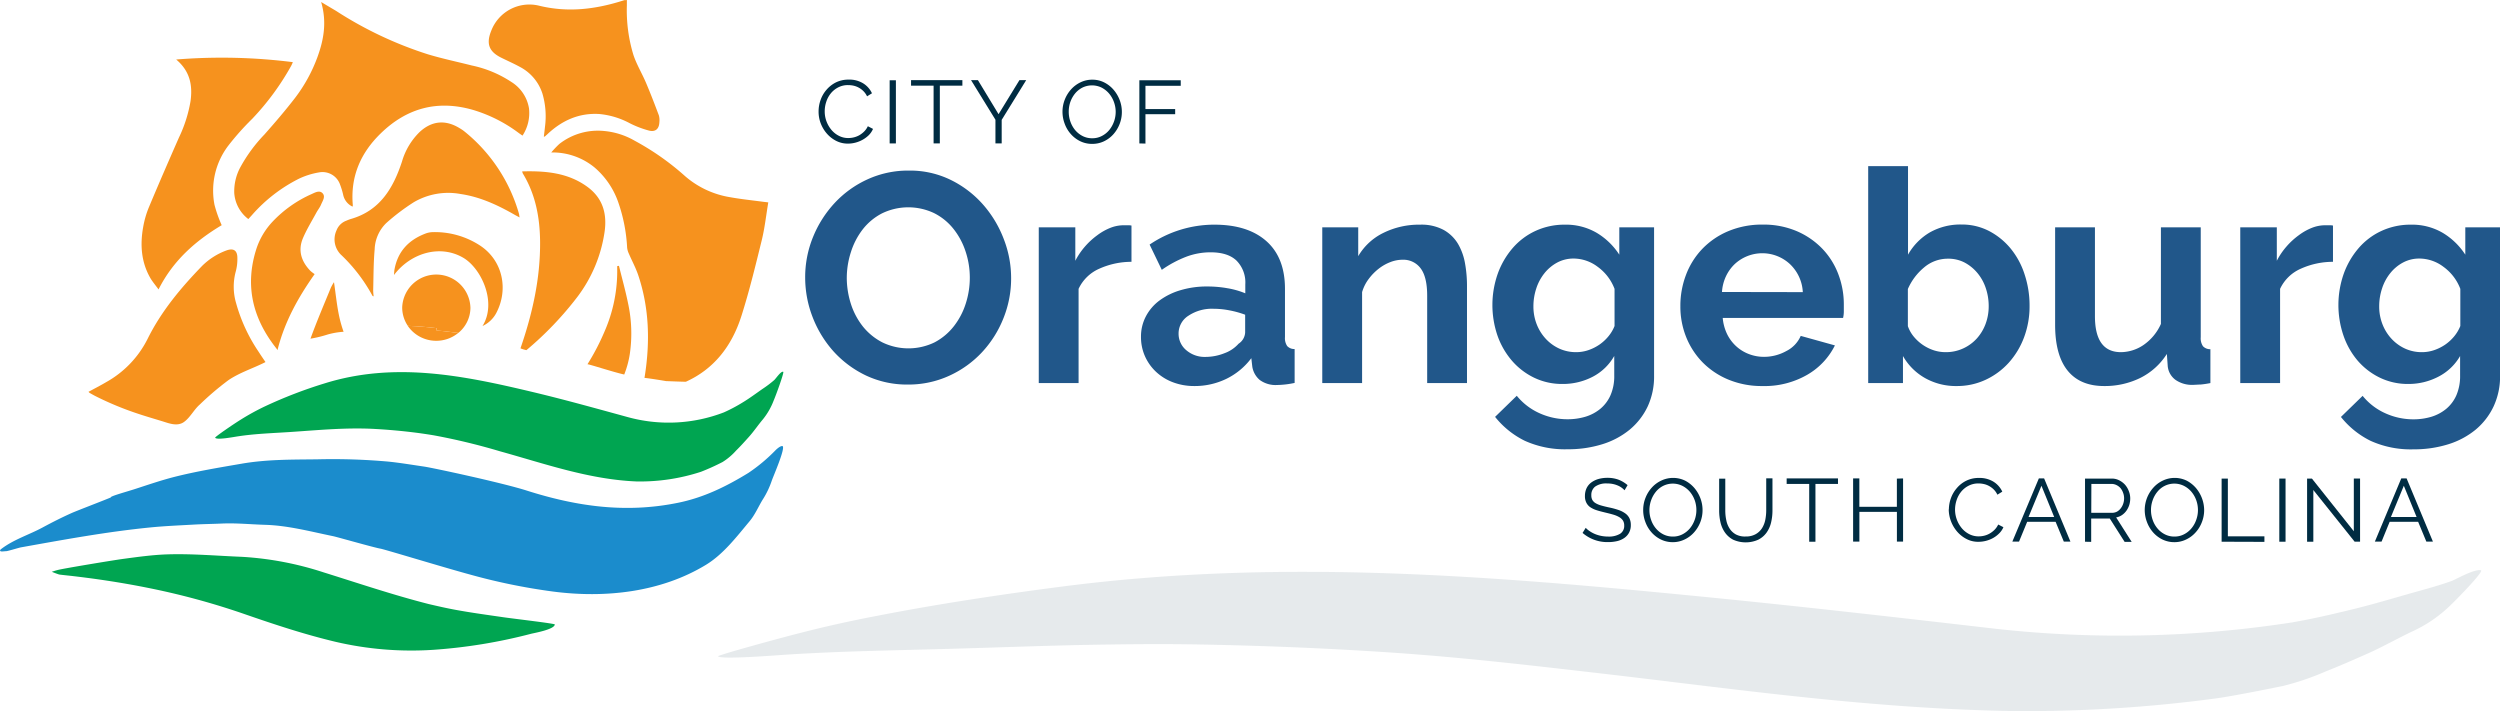 <svg id="Layer_1" data-name="Layer 1" xmlns="http://www.w3.org/2000/svg" viewBox="0 0 672.99 191.45"><defs><style>.cls-1{fill:#21578a;}.cls-2,.cls-3{fill:#002c42;}.cls-2,.cls-4,.cls-5,.cls-6{fill-rule:evenodd;}.cls-2{opacity:0.1;}.cls-4{fill:#f6921e;}.cls-5{fill:#00a551;}.cls-6{fill:#1b8ccc;}</style></defs><title>city_logo2</title><path class="cls-1" d="M244.58,521.1a25.91,25.91,0,0,1-11.32-2.44,28,28,0,0,1-8.72-6.48,29.89,29.89,0,0,1-5.64-9.24,29.48,29.48,0,0,1-2-10.64A28.61,28.61,0,0,1,219,481.42a30.15,30.15,0,0,1,5.84-9.2,27.8,27.8,0,0,1,8.84-6.36,26.16,26.16,0,0,1,11.12-2.36A24.91,24.91,0,0,1,256.06,466a28,28,0,0,1,8.68,6.6,30.28,30.28,0,0,1,5.6,9.28,29,29,0,0,1,2,10.56,28.68,28.68,0,0,1-2.08,10.84,29.19,29.19,0,0,1-5.76,9.12,27.69,27.69,0,0,1-8.8,6.32A26.28,26.28,0,0,1,244.58,521.1ZM228.1,492.3a23.05,23.05,0,0,0,1.12,7.12,19.17,19.17,0,0,0,3.24,6.08,16.26,16.26,0,0,0,5.2,4.24,16.11,16.11,0,0,0,14.08,0,16.12,16.12,0,0,0,5.2-4.36,19.34,19.34,0,0,0,3.2-6.12,22.73,22.73,0,0,0,1.08-6.92,22.22,22.22,0,0,0-1.16-7.12,19.46,19.46,0,0,0-3.28-6.08,15.56,15.56,0,0,0-5.2-4.2,16.2,16.2,0,0,0-14,.08,15.74,15.74,0,0,0-5.2,4.32,19.54,19.54,0,0,0-3.16,6.08A22.73,22.73,0,0,0,228.1,492.3Z" transform="translate(-0.15 -417.58)"/><path class="cls-1" d="M304.74,488.06a21.1,21.1,0,0,0-8.72,1.88,11,11,0,0,0-5.52,5.4V520.7H279.78V478.78h9.84v9a19.48,19.48,0,0,1,2.64-3.88,20.05,20.05,0,0,1,3.28-3,15.14,15.14,0,0,1,3.56-2,9.68,9.68,0,0,1,3.48-.68h1.32a3.8,3.8,0,0,1,.84.08Z" transform="translate(-0.15 -417.58)"/><path class="cls-1" d="M321.62,521.5a16.08,16.08,0,0,1-5.68-1,13.71,13.71,0,0,1-4.56-2.8,13,13,0,0,1-3-4.2,12.72,12.72,0,0,1-1.08-5.28,11.61,11.61,0,0,1,1.32-5.48,12.57,12.57,0,0,1,3.68-4.28,18.1,18.1,0,0,1,5.64-2.76,24.52,24.52,0,0,1,7.2-1,30.94,30.94,0,0,1,5.48.48,22,22,0,0,1,4.76,1.36v-2.4a8.36,8.36,0,0,0-2.36-6.4c-1.57-1.5-3.9-2.24-7-2.24a18.57,18.57,0,0,0-6.56,1.2,30.39,30.39,0,0,0-6.56,3.52l-3.28-6.8a31,31,0,0,1,17.44-5.36q9,0,14,4.44t5,12.84v13a3.77,3.77,0,0,0,.6,2.4,2.63,2.63,0,0,0,2,.8v9.12a24,24,0,0,1-4.72.56,7.21,7.21,0,0,1-4.68-1.36,5.9,5.9,0,0,1-2-3.6L337,514a18.5,18.5,0,0,1-6.8,5.6A19.51,19.51,0,0,1,321.62,521.5Zm3-7.84a13.91,13.91,0,0,0,5.16-1,9.36,9.36,0,0,0,3.8-2.56,3.84,3.84,0,0,0,1.76-3v-4.8a25.7,25.7,0,0,0-4.16-1.16,22.62,22.62,0,0,0-4.32-.44,11.41,11.41,0,0,0-6.8,1.88,5.64,5.64,0,0,0-2.64,4.76,5.75,5.75,0,0,0,2.08,4.52A7.57,7.57,0,0,0,324.66,513.66Z" transform="translate(-0.15 -417.58)"/><path class="cls-1" d="M395.06,520.7H384.34V497.18c0-3.36-.59-5.82-1.76-7.36a5.77,5.77,0,0,0-4.88-2.32,9.1,9.1,0,0,0-3.28.64,12,12,0,0,0-3.16,1.8,14.35,14.35,0,0,0-2.68,2.76,10.88,10.88,0,0,0-1.76,3.52V520.7H356.1V478.78h9.68v7.76a15.88,15.88,0,0,1,6.72-6.24,21.58,21.58,0,0,1,9.92-2.24,12.63,12.63,0,0,1,6.4,1.44,10.42,10.42,0,0,1,3.84,3.76,15.78,15.78,0,0,1,1.88,5.28,34.23,34.23,0,0,1,.52,6Z" transform="translate(-0.15 -417.58)"/><path class="cls-1" d="M420.82,520.94a17.25,17.25,0,0,1-7.68-1.68,18.54,18.54,0,0,1-6-4.6,21,21,0,0,1-3.88-6.76,25.43,25.43,0,0,1,.08-16.64,21.94,21.94,0,0,1,4-6.88,18.2,18.2,0,0,1,6.16-4.64,18.5,18.5,0,0,1,7.92-1.68,16.33,16.33,0,0,1,8.56,2.2,18.65,18.65,0,0,1,6.08,5.88v-7.36h9.36V518.7A19.13,19.13,0,0,1,443.7,527a18.31,18.31,0,0,1-4.84,6.24,21.78,21.78,0,0,1-7.36,3.92,30.82,30.82,0,0,1-9.32,1.36,26.26,26.26,0,0,1-11.56-2.28,23.47,23.47,0,0,1-8-6.44l5.84-5.68a16.61,16.61,0,0,0,6,4.64,18.21,18.21,0,0,0,7.72,1.68,16.7,16.7,0,0,0,4.76-.68,11.57,11.57,0,0,0,4-2.12,10,10,0,0,0,2.76-3.68,12.85,12.85,0,0,0,1-5.28v-5.28A14.17,14.17,0,0,1,428.9,519,17.31,17.31,0,0,1,420.82,520.94Zm3.6-8.56a10.21,10.21,0,0,0,3.36-.56,12.18,12.18,0,0,0,3-1.52,11.89,11.89,0,0,0,2.4-2.24,10.22,10.22,0,0,0,1.6-2.72v-10a13,13,0,0,0-4.52-5.92,10.81,10.81,0,0,0-6.44-2.24,9.28,9.28,0,0,0-4.48,1.08,11.19,11.19,0,0,0-3.44,2.88,13,13,0,0,0-2.2,4.12,15.21,15.21,0,0,0-.76,4.8,13,13,0,0,0,.88,4.8,12.41,12.41,0,0,0,2.44,3.92,11.46,11.46,0,0,0,3.64,2.64A10.77,10.77,0,0,0,424.42,512.38Z" transform="translate(-0.15 -417.58)"/><path class="cls-1" d="M474.58,521.5a23.38,23.38,0,0,1-9.12-1.72,21,21,0,0,1-7-4.68,20.77,20.77,0,0,1-4.44-6.88A22.07,22.07,0,0,1,452.5,500a23.41,23.41,0,0,1,1.52-8.44,20.55,20.55,0,0,1,4.4-7,20.92,20.92,0,0,1,7-4.76,23.38,23.38,0,0,1,9.24-1.76,22.78,22.78,0,0,1,9.16,1.76,21.06,21.06,0,0,1,6.88,4.72,20.16,20.16,0,0,1,4.32,6.88,22.81,22.81,0,0,1,1.48,8.16c0,.69,0,1.36,0,2a8.17,8.17,0,0,1-.2,1.6h-32.4a12.46,12.46,0,0,0,1.2,4.4,11,11,0,0,0,2.48,3.28,10.71,10.71,0,0,0,3.44,2.08,11.29,11.29,0,0,0,4,.72,12.36,12.36,0,0,0,6-1.56A8.24,8.24,0,0,0,484.9,508l9.2,2.56a18.74,18.74,0,0,1-7.4,7.88A23,23,0,0,1,474.58,521.5Zm10.88-25.28a11.16,11.16,0,0,0-3.48-7.56,10.92,10.92,0,0,0-14.84,0,11,11,0,0,0-2.36,3.28,11.67,11.67,0,0,0-1.08,4.24Z" transform="translate(-0.15 -417.58)"/><path class="cls-1" d="M526.9,521.5a16.88,16.88,0,0,1-8.56-2.16,15.72,15.72,0,0,1-5.92-5.92v7.28h-9.36V462.3h10.72v23.84a16.1,16.1,0,0,1,5.88-6,16.67,16.67,0,0,1,8.52-2.12,15.83,15.83,0,0,1,7.44,1.76,18.73,18.73,0,0,1,5.8,4.72,21.19,21.19,0,0,1,3.76,7,26.62,26.62,0,0,1,1.32,8.4,23.73,23.73,0,0,1-1.48,8.48,21.43,21.43,0,0,1-4.12,6.84,19.46,19.46,0,0,1-6.24,4.6A18.13,18.13,0,0,1,526.9,521.5Zm-3-9.12a11,11,0,0,0,4.72-1,11.31,11.31,0,0,0,3.68-2.68,12.21,12.21,0,0,0,2.36-3.92,13.57,13.57,0,0,0,.84-4.8,15,15,0,0,0-.8-4.88,12.51,12.51,0,0,0-2.28-4.08,11.44,11.44,0,0,0-3.48-2.8,9.42,9.42,0,0,0-4.4-1,9.81,9.81,0,0,0-6.44,2.36,15.66,15.66,0,0,0-4.36,5.8v10a9.16,9.16,0,0,0,1.64,2.88,11.74,11.74,0,0,0,5.4,3.64A10.3,10.3,0,0,0,523.94,512.38Z" transform="translate(-0.15 -417.58)"/><path class="cls-1" d="M566.58,521.5q-6.48,0-9.84-4.16T553.38,505V478.78H564.1V502.7q0,9.68,7,9.68a11,11,0,0,0,6-1.88,13.55,13.55,0,0,0,4.76-5.72v-26h10.72v29.6a3.77,3.77,0,0,0,.6,2.4,2.61,2.61,0,0,0,2,.8v9.12a25.07,25.07,0,0,1-2.68.4c-.72,0-1.37.08-2,.08a7.72,7.72,0,0,1-4.68-1.32,5.18,5.18,0,0,1-2.12-3.64l-.24-3.36a17.91,17.91,0,0,1-7.2,6.48A21.66,21.66,0,0,1,566.58,521.5Z" transform="translate(-0.15 -417.58)"/><path class="cls-1" d="M628.18,488.06a21.07,21.07,0,0,0-8.72,1.88,11,11,0,0,0-5.52,5.4V520.7H603.22V478.78h9.84v9a19.07,19.07,0,0,1,2.64-3.88,19.66,19.66,0,0,1,3.28-3,15.14,15.14,0,0,1,3.56-2,9.68,9.68,0,0,1,3.48-.68h1.32a3.86,3.86,0,0,1,.84.08Z" transform="translate(-0.15 -417.58)"/><path class="cls-1" d="M648.5,520.94a17.25,17.25,0,0,1-7.68-1.68,18.54,18.54,0,0,1-6-4.6A20.84,20.84,0,0,1,631,507.9a25.43,25.43,0,0,1,.08-16.64,21.94,21.94,0,0,1,4-6.88,18.1,18.1,0,0,1,6.16-4.64,18.5,18.5,0,0,1,7.92-1.68,16.33,16.33,0,0,1,8.56,2.2,18.65,18.65,0,0,1,6.08,5.88v-7.36h9.36V518.7a19.13,19.13,0,0,1-1.76,8.32,18.31,18.31,0,0,1-4.84,6.24,21.78,21.78,0,0,1-7.36,3.92,30.82,30.82,0,0,1-9.32,1.36,26.26,26.26,0,0,1-11.56-2.28,23.47,23.47,0,0,1-8-6.44l5.84-5.68a16.61,16.61,0,0,0,6,4.64,18.21,18.21,0,0,0,7.72,1.68,16.7,16.7,0,0,0,4.76-.68,11.57,11.57,0,0,0,4-2.12,10,10,0,0,0,2.76-3.68,13,13,0,0,0,1-5.28v-5.28a14.23,14.23,0,0,1-5.84,5.56A17.31,17.31,0,0,1,648.5,520.94Zm3.6-8.56a10.21,10.21,0,0,0,3.36-.56,12.18,12.18,0,0,0,3-1.52,11.89,11.89,0,0,0,2.4-2.24,10.5,10.5,0,0,0,1.6-2.72v-10a13,13,0,0,0-4.52-5.92,10.83,10.83,0,0,0-6.44-2.24,9.25,9.25,0,0,0-4.48,1.08,11.08,11.08,0,0,0-3.44,2.88,12.85,12.85,0,0,0-2.2,4.12,15.21,15.21,0,0,0-.76,4.8,13,13,0,0,0,.88,4.8,12.23,12.23,0,0,0,2.44,3.92,11.46,11.46,0,0,0,3.64,2.64A10.74,10.74,0,0,0,652.1,512.38Z" transform="translate(-0.15 -417.58)"/><path class="cls-2" d="M668,571.09c-1.9-.35-6.55,2.38-7.86,2.87-3.12,1.16-6.64,2.1-10.09,3.07-5.54,1.56-10.88,3.19-16.66,4.59-5.24,1.28-10.54,2.52-16.14,3.5a303.43,303.43,0,0,1-80,1.71c-26-3-52.12-6-78.34-8.58-57-5.61-113.66-10.4-172.63-2.8-17.11,2.21-34.2,4.81-50.49,8q-10.45,2-20.34,4.55c-6.19,1.57-22.29,6-22,6.26.93.91,15.41-.26,19-.49,14.23-.9,28.54-1.11,42.83-1.51,14.55-.4,29.1-1,43.66-1.18,8.19-.12,16.38-.15,24.55,0,13.48.25,26.92.74,40.24,1.49q5.75.32,11.47.71c18.89,1.3,36.32,3.33,54.63,5.44,37,4.26,73.21,9.63,112.3,10.28a385.19,385.19,0,0,0,54.31-3.38c4.12-.51,16.11-2.92,18.23-3.37a71.83,71.83,0,0,0,11.54-3.92c3.87-1.52,7.52-3.14,11.16-4.75,4.39-1.94,8.1-4.12,12.36-6.11A36.44,36.44,0,0,0,659.3,581C661.16,579.29,669,571.26,668,571.09Z" transform="translate(-0.15 -417.58)"/><path class="cls-3" d="M437.47,549.56a5.16,5.16,0,0,0-1.92-1.32,6.92,6.92,0,0,0-2.73-.51,5.12,5.12,0,0,0-3.29.86,2.82,2.82,0,0,0-1,2.31,2.56,2.56,0,0,0,.27,1.26,2.44,2.44,0,0,0,.86.86,6,6,0,0,0,1.47.62c.6.18,1.31.35,2.12.53a19.75,19.75,0,0,1,2.46.65,7,7,0,0,1,1.86.9,3.56,3.56,0,0,1,1.18,1.3,4.13,4.13,0,0,1,.41,1.92,4.21,4.21,0,0,1-.46,2,4,4,0,0,1-1.27,1.44,5.64,5.64,0,0,1-1.94.86,10.62,10.62,0,0,1-2.47.27,10.17,10.17,0,0,1-6.85-2.47l.85-1.37a5.91,5.91,0,0,0,1.09.91,7.86,7.86,0,0,0,1.41.76,8.76,8.76,0,0,0,1.67.5,9.42,9.42,0,0,0,1.87.18,5.85,5.85,0,0,0,3.18-.73,2.46,2.46,0,0,0,1.14-2.22,2.5,2.5,0,0,0-.32-1.33,2.92,2.92,0,0,0-1-.94,7,7,0,0,0-1.61-.68c-.64-.19-1.39-.38-2.23-.58s-1.68-.42-2.35-.64a6.65,6.65,0,0,1-1.71-.84,3.27,3.27,0,0,1-1-1.22,3.8,3.8,0,0,1-.35-1.74,4.9,4.9,0,0,1,.44-2.1,4.17,4.17,0,0,1,1.26-1.53,6.14,6.14,0,0,1,1.92-.94,8.92,8.92,0,0,1,2.45-.32,8.46,8.46,0,0,1,3,.51,8.27,8.27,0,0,1,2.41,1.46Z" transform="translate(-0.15 -417.58)"/><path class="cls-3" d="M450.48,563.53a7.31,7.31,0,0,1-3.25-.73,8.09,8.09,0,0,1-2.53-1.95,8.66,8.66,0,0,1-1.63-2.77,9,9,0,0,1-.58-3.19,8.83,8.83,0,0,1,.61-3.27,9,9,0,0,1,1.69-2.76,8.11,8.11,0,0,1,2.55-1.9,7.42,7.42,0,0,1,6.42,0,8.45,8.45,0,0,1,2.52,2,9.4,9.4,0,0,1,1.62,2.78,9,9,0,0,1,.57,3.15,8.83,8.83,0,0,1-.61,3.27,9,9,0,0,1-1.68,2.74,7.91,7.91,0,0,1-2.53,1.9A7.22,7.22,0,0,1,450.48,563.53Zm-6.31-8.64a7.73,7.73,0,0,0,.46,2.67,7.1,7.1,0,0,0,1.29,2.28,6.36,6.36,0,0,0,2,1.59,5.62,5.62,0,0,0,2.57.59,5.48,5.48,0,0,0,2.62-.63,6.42,6.42,0,0,0,2-1.63,7.81,7.81,0,0,0,1.7-4.87,7.83,7.83,0,0,0-.46-2.68,7.62,7.62,0,0,0-1.31-2.27,6.59,6.59,0,0,0-2-1.57,5.8,5.8,0,0,0-5.16,0,6.06,6.06,0,0,0-2,1.62,7.67,7.67,0,0,0-1.26,2.28A7.92,7.92,0,0,0,444.17,554.89Z" transform="translate(-0.15 -417.58)"/><path class="cls-3" d="M470.09,562a5.27,5.27,0,0,0,2.67-.62,4.87,4.87,0,0,0,1.71-1.6,6.69,6.69,0,0,0,.89-2.27,13.09,13.09,0,0,0,.25-2.57v-8.59h1.68V555a13.82,13.82,0,0,1-.38,3.27,7.76,7.76,0,0,1-1.24,2.73,6.14,6.14,0,0,1-2.22,1.87,8.28,8.28,0,0,1-6.73,0,6.25,6.25,0,0,1-2.22-1.94,7.84,7.84,0,0,1-1.2-2.73,13.88,13.88,0,0,1-.36-3.17v-8.59h1.65V555a12.42,12.42,0,0,0,.27,2.61,6.31,6.31,0,0,0,.9,2.26,4.67,4.67,0,0,0,1.69,1.58A5.16,5.16,0,0,0,470.09,562Z" transform="translate(-0.15 -417.58)"/><path class="cls-3" d="M494.93,547.86h-6.07v15.55h-1.68V547.86h-6.07v-1.49h13.82Z" transform="translate(-0.15 -417.58)"/><path class="cls-3" d="M512.45,546.37v17h-1.66v-8h-10.1v8H499v-17h1.68V554h10.1v-7.58Z" transform="translate(-0.15 -417.58)"/><path class="cls-3" d="M524.78,554.77a9.06,9.06,0,0,1,.54-3.06A8.45,8.45,0,0,1,526.9,549a7.87,7.87,0,0,1,2.54-2,7.49,7.49,0,0,1,3.43-.76,7.17,7.17,0,0,1,3.9,1,6.31,6.31,0,0,1,2.39,2.69l-1.32.82a5,5,0,0,0-1-1.42,5.54,5.54,0,0,0-1.26-.93,5.09,5.09,0,0,0-1.39-.52,6.93,6.93,0,0,0-1.41-.16,5.69,5.69,0,0,0-2.72.63,6.27,6.27,0,0,0-2,1.63,7.19,7.19,0,0,0-1.21,2.27,8.29,8.29,0,0,0-.41,2.55,7.89,7.89,0,0,0,1.84,5,6.47,6.47,0,0,0,2,1.58,5.54,5.54,0,0,0,2.53.59,6.29,6.29,0,0,0,1.47-.18,5.43,5.43,0,0,0,1.47-.58,6.14,6.14,0,0,0,1.31-1,5,5,0,0,0,1-1.43l1.4.72a5.2,5.2,0,0,1-1.16,1.69,7.43,7.43,0,0,1-1.65,1.24,8.2,8.2,0,0,1-3.94,1,6.68,6.68,0,0,1-3.21-.77,8.35,8.35,0,0,1-2.52-2,9.39,9.39,0,0,1-2.24-6Z" transform="translate(-0.15 -417.58)"/><path class="cls-3" d="M549,546.37h1.42l7.08,17h-1.78l-2.21-5.33h-7.65l-2.19,5.33h-1.8Zm4.13,10.39-3.43-8.42-3.48,8.42Z" transform="translate(-0.15 -417.58)"/><path class="cls-3" d="M561.43,563.41v-17h7.2a4.33,4.33,0,0,1,2,.47,5.36,5.36,0,0,1,1.6,1.22,5.77,5.77,0,0,1,1,1.72,5.26,5.26,0,0,1,.37,1.94,5.92,5.92,0,0,1-.27,1.79,5.64,5.64,0,0,1-.77,1.53,4.86,4.86,0,0,1-1.19,1.16,4.14,4.14,0,0,1-1.56.63l4.18,6.58h-1.9l-4-6.29h-5v6.29Zm1.68-7.78h5.57a2.93,2.93,0,0,0,1.36-.32,3.37,3.37,0,0,0,1-.88,4.17,4.17,0,0,0,.67-1.25,4.43,4.43,0,0,0,.24-1.46,4.17,4.17,0,0,0-.27-1.48A4.22,4.22,0,0,0,571,549a3.47,3.47,0,0,0-1.1-.84,3,3,0,0,0-1.33-.31h-5.43Z" transform="translate(-0.15 -417.58)"/><path class="cls-3" d="M585.5,563.53a7.35,7.35,0,0,1-3.25-.73,8.09,8.09,0,0,1-2.53-1.95,8.85,8.85,0,0,1-1.63-2.77,9,9,0,0,1,1.73-9.22,8.06,8.06,0,0,1,2.54-1.9,7.42,7.42,0,0,1,6.42,0,8.45,8.45,0,0,1,2.52,2,9.34,9.34,0,0,1,2.2,5.93,8.84,8.84,0,0,1-.62,3.27,8.61,8.61,0,0,1-1.68,2.74,7.91,7.91,0,0,1-2.53,1.9A7.19,7.19,0,0,1,585.5,563.53Zm-6.31-8.64a7.73,7.73,0,0,0,.46,2.67,7.1,7.1,0,0,0,1.29,2.28,6.29,6.29,0,0,0,2,1.59,5.55,5.55,0,0,0,2.56.59,5.46,5.46,0,0,0,2.62-.63,6.31,6.31,0,0,0,2-1.63,7.25,7.25,0,0,0,1.26-2.28,7.72,7.72,0,0,0,.45-2.59,7.83,7.83,0,0,0-.47-2.68,7.41,7.41,0,0,0-1.31-2.27,6.47,6.47,0,0,0-2-1.57,5.8,5.8,0,0,0-5.16,0,5.92,5.92,0,0,0-2,1.62,7.25,7.25,0,0,0-1.26,2.28A7.67,7.67,0,0,0,579.19,554.89Z" transform="translate(-0.15 -417.58)"/><path class="cls-3" d="M598.2,563.41v-17h1.68v15.55h9.84v1.49Z" transform="translate(-0.15 -417.58)"/><path class="cls-3" d="M613.73,563.41v-17h1.68v17Z" transform="translate(-0.15 -417.58)"/><path class="cls-3" d="M622.89,549.49v13.92h-1.68v-17h1.3l11.28,14.18V546.39h1.68v17H634Z" transform="translate(-0.15 -417.58)"/><path class="cls-3" d="M646.56,546.37H648l7.08,17h-1.77l-2.21-5.33h-7.66l-2.18,5.33h-1.8Zm4.13,10.39-3.44-8.42-3.48,8.42Z" transform="translate(-0.15 -417.58)"/><path class="cls-3" d="M220.51,447.55a9.14,9.14,0,0,1,.54-3.06,8.38,8.38,0,0,1,1.57-2.72,8.12,8.12,0,0,1,2.54-2,7.66,7.66,0,0,1,3.44-.76,7.09,7.09,0,0,1,3.9,1,6.2,6.2,0,0,1,2.38,2.68l-1.32.82a5.14,5.14,0,0,0-1-1.42,5.51,5.51,0,0,0-2.65-1.45,7,7,0,0,0-1.42-.15,5.64,5.64,0,0,0-2.71.62,6.19,6.19,0,0,0-2,1.63,7,7,0,0,0-1.21,2.27,8,8,0,0,0-.41,2.56,7.56,7.56,0,0,0,.49,2.71,7.89,7.89,0,0,0,1.34,2.29,6.47,6.47,0,0,0,2,1.58,5.45,5.45,0,0,0,2.53.59,6.43,6.43,0,0,0,1.48-.18,5.82,5.82,0,0,0,1.46-.57,6.54,6.54,0,0,0,1.31-1,5,5,0,0,0,1-1.43l1.39.72a5.32,5.32,0,0,1-1.15,1.7,7.68,7.68,0,0,1-1.66,1.23,8.28,8.28,0,0,1-1.93.77,7.79,7.79,0,0,1-2,.26,6.86,6.86,0,0,1-3.22-.76,8.38,8.38,0,0,1-2.52-2,9.27,9.27,0,0,1-1.64-2.81A8.85,8.85,0,0,1,220.51,447.55Z" transform="translate(-0.15 -417.58)"/><path class="cls-3" d="M239.64,456.19v-17h1.68v17Z" transform="translate(-0.15 -417.58)"/><path class="cls-3" d="M259.22,440.64h-6.07v15.55h-1.68V440.64H245.4v-1.49h13.82Z" transform="translate(-0.15 -417.58)"/><path class="cls-3" d="M263.4,439.15l5.56,9.17,5.62-9.17h1.82l-6.6,10.7v6.34h-1.68v-6.38l-6.57-10.66Z" transform="translate(-0.15 -417.58)"/><path class="cls-3" d="M294.16,456.31a7.18,7.18,0,0,1-3.25-.73,8.09,8.09,0,0,1-2.53-1.95,8.55,8.55,0,0,1-1.63-2.77,9,9,0,0,1-.58-3.19,8.78,8.78,0,0,1,.61-3.26,9,9,0,0,1,1.69-2.76,8.13,8.13,0,0,1,2.55-1.91,7.19,7.19,0,0,1,3.17-.71,7,7,0,0,1,3.25.76,8.14,8.14,0,0,1,2.52,2,9.34,9.34,0,0,1,1.62,2.77,9,9,0,0,1,.57,3.15,8.83,8.83,0,0,1-.61,3.27,9.15,9.15,0,0,1-1.68,2.75,8,8,0,0,1-2.53,1.89A7.22,7.22,0,0,1,294.16,456.31Zm-6.31-8.64a7.83,7.83,0,0,0,.46,2.68,7.32,7.32,0,0,0,1.29,2.28,6.47,6.47,0,0,0,2,1.58,5.62,5.62,0,0,0,2.57.59,5.48,5.48,0,0,0,2.62-.63,6.31,6.31,0,0,0,2-1.63,7.81,7.81,0,0,0,1.7-4.87A7.83,7.83,0,0,0,300,445a7.44,7.44,0,0,0-1.31-2.26,6.62,6.62,0,0,0-2-1.58,5.89,5.89,0,0,0-5.16,0,6.32,6.32,0,0,0-2,1.62,7.67,7.67,0,0,0-1.26,2.28A8,8,0,0,0,287.85,447.67Z" transform="translate(-0.15 -417.58)"/><path class="cls-3" d="M306.86,456.19v-17H318v1.49h-9.5v6.26h8v1.39h-8v7.9Z" transform="translate(-0.15 -417.58)"/><path class="cls-4" d="M49,531.55a3.25,3.25,0,0,0,.7-.39c1.67-1.21,2.67-3.33,4.25-4.7a78.53,78.53,0,0,1,7.76-6.59c3-2,6.41-3.08,9.59-4.66l.32-.17c-.65-.94-1.29-1.89-1.91-2.85a44.55,44.55,0,0,1-6-13,15.63,15.63,0,0,1-.1-8.5,12.91,12.91,0,0,0,.44-3.67c0-2.06-1.07-2.72-3-2a18.23,18.23,0,0,0-6.51,4.16c-5.74,5.93-11,12.22-14.68,19.67a27.34,27.34,0,0,1-11.18,11.63c-1.5.89-3.06,1.68-4.71,2.58a3.53,3.53,0,0,0,.34.31c.49.28,1,.56,1.47.81a83.76,83.76,0,0,0,11.72,4.84c2.14.71,4.31,1.34,6.47,2C45.6,531.54,47.4,532.21,49,531.55Z" transform="translate(-0.15 -417.58)"/><path class="cls-4" d="M179.45,520.17c1.8.07,3.56.14,5.32.18,7.36-3.32,12.34-9.36,15-17.82,2.12-6.68,3.77-13.51,5.45-20.32.8-3.27,1.16-6.65,1.75-10.15l-1.37-.16c-3-.4-5.94-.7-8.88-1.23a24.42,24.42,0,0,1-12.26-5.77A70.55,70.55,0,0,0,171,455.46a20.08,20.08,0,0,0-8.25-2.62,16.84,16.84,0,0,0-12,3.47,24.09,24.09,0,0,0-2.2,2.31,17.8,17.8,0,0,1,11.66,4.05,21.68,21.68,0,0,1,6.42,9.5,43.84,43.84,0,0,1,2.34,12.05,4.9,4.9,0,0,0,.44,1.58c.83,1.94,1.85,3.81,2.53,5.8,3,8.89,3.22,18,1.79,27.17l-.09.53C175.53,519.5,179.45,520.17,179.45,520.17Z" transform="translate(-0.15 -417.58)"/><path class="cls-4" d="M86.6,418.12c1.51.91,2.74,1.63,4,2.38a102.76,102.76,0,0,0,24.8,11.72c3.89,1.17,7.87,2,11.81,3a30.72,30.72,0,0,1,10.64,4.45,10.31,10.31,0,0,1,4.7,7.06,11.08,11.08,0,0,1-1.74,7.36c-.42-.29-.75-.51-1.06-.74a39.1,39.1,0,0,0-12.22-6.17c-9.52-2.76-17.81-.57-24.88,6.3-5.45,5.29-8.21,11.67-7.52,19.37a1.34,1.34,0,0,1-.08.35,4.54,4.54,0,0,1-2.48-3,20,20,0,0,0-.9-3,5,5,0,0,0-5.69-3.2,20.46,20.46,0,0,0-5.32,1.67A41.61,41.61,0,0,0,68,475.45l-1,1.1a9.64,9.64,0,0,1-3.79-7,13.65,13.65,0,0,1,1.62-6.91,41,41,0,0,1,6.49-8.84c2.83-3.19,5.61-6.43,8.21-9.8a41.71,41.71,0,0,0,6-10.85C87.31,428.35,88.18,423.52,86.6,418.12Z" transform="translate(-0.15 -417.58)"/><path class="cls-4" d="M168.9,417.58c0,.54,0,1,0,1.46a41.19,41.19,0,0,0,1.77,13.35c.88,2.62,2.34,5,3.43,7.59,1.21,2.85,2.32,5.75,3.41,8.65a4.73,4.73,0,0,1,.15,1.77c-.06,1.82-1,2.77-2.78,2.34a26.59,26.59,0,0,1-5.23-2,21.56,21.56,0,0,0-8.19-2.47c-5.44-.33-10,1.74-13.87,5.36l-.8.72s-.07,0-.24,0c.11-.9.22-1.78.31-2.66a21.66,21.66,0,0,0-.68-8.88,12.38,12.38,0,0,0-6-7.18c-1.67-.92-3.43-1.69-5.14-2.54-3.27-1.63-4.05-3.76-2.67-7.18a11,11,0,0,1,12.72-6.84c8,2,15.57,1,23.17-1.46C168.42,417.64,168.58,417.63,168.9,417.58Z" transform="translate(-0.15 -417.58)"/><path class="cls-4" d="M59.83,478.2c-7,4.19-13.07,9.48-17,17.29-.8-1.09-1.56-2-2.13-2.93-2.55-4.35-2.87-9.07-2-13.9a25.16,25.16,0,0,1,1.52-5.26c2.63-6.29,5.35-12.53,8.09-18.77a36.6,36.6,0,0,0,3.14-9.88c.57-4.22-.14-8-3.87-11.15a152.31,152.31,0,0,1,31.4.71,9.7,9.7,0,0,1-.45,1,70,70,0,0,1-10.45,14.22,71.65,71.65,0,0,0-6.52,7.32,20,20,0,0,0-3.67,15.86A35.09,35.09,0,0,0,59.83,478.2Z" transform="translate(-0.15 -417.58)"/><path class="cls-4" d="M100.74,497.36c-.18-.07-.28-.08-.31-.13a44.27,44.27,0,0,0-8.3-10.9,5.78,5.78,0,0,1-1.4-6.71A4.47,4.47,0,0,1,93.36,477a11.5,11.5,0,0,1,1.23-.47c7.86-2.24,11.43-8.33,13.77-15.45a18.24,18.24,0,0,1,4.71-7.92c3.28-3.08,7-3.43,10.83-1.06a10.29,10.29,0,0,1,1.28.87,43.93,43.93,0,0,1,14.72,22.31c0,.19.06.39.12.83-.54-.29-.94-.49-1.32-.71-4.56-2.61-9.28-4.82-14.54-5.59A18.33,18.33,0,0,0,111.57,472a56.88,56.88,0,0,0-7.42,5.61,10.31,10.31,0,0,0-3.14,7.08c-.33,3.63-.3,7.31-.4,11A14.19,14.19,0,0,0,100.74,497.36Z" transform="translate(-0.15 -417.58)"/><path class="cls-4" d="M92.64,506.89a34.52,34.52,0,0,1-1-3.35c-.77-3.23-1.07-6.58-1.58-10a12.13,12.13,0,0,0-.85,1.5c-1.86,4.56-3.81,9.09-5.48,13.71a32.65,32.65,0,0,0,4.61-1.12A20.73,20.73,0,0,1,92.64,506.89Z" transform="translate(-0.15 -417.58)"/><path class="cls-4" d="M155.58,497.5a38,38,0,0,0,7.28-17.23c.8-5.1-.41-9.38-4.68-12.46-5.2-3.75-11.18-4.26-17.47-4.09a4,4,0,0,0,.18.56c3.43,5.63,4.59,11.85,4.65,18.33.09,9.92-2.07,19.43-5.28,28.74a8.65,8.65,0,0,0,1.6.49A89.54,89.54,0,0,0,155.58,497.5Z" transform="translate(-0.15 -417.58)"/><path class="cls-4" d="M74.85,511.83c1.9-7.6,5.51-14.1,10-20.46a9.84,9.84,0,0,1-1.16-.89c-2.42-2.52-3.39-5.45-2-8.76,1-2.36,2.37-4.58,3.6-6.85.41-.77,1-1.48,1.31-2.27.43-1,1.22-2.1.38-3s-2.05-.17-3,.25a32.53,32.53,0,0,0-10.39,7.33,19.6,19.6,0,0,0-4.4,7.32c-3.19,9.87-1.06,18.7,5.23,26.71A4.89,4.89,0,0,1,74.85,511.83Z" transform="translate(-0.15 -417.58)"/><path class="cls-4" d="M168.19,518.4a25.66,25.66,0,0,0,1.5-5.52,38.15,38.15,0,0,0-.45-13.56c-.69-3.42-1.64-6.79-2.47-10.18l-.47.08c0,.2,0,.39,0,.59a40.57,40.57,0,0,1-3.45,17.1,61.73,61.73,0,0,1-4.56,8.73C158.67,515.58,165.21,517.74,168.19,518.4Z" transform="translate(-0.15 -417.58)"/><path class="cls-4" d="M117.71,506.57c1.94.11,3.88.41,5.82.63a8.82,8.82,0,0,0,3.26-6.72,9.19,9.19,0,0,0-18.37-.18,8.79,8.79,0,0,0,1.52,5c2.56.09,5.15.31,7.77.62Z" transform="translate(-0.15 -417.58)"/><path class="cls-4" d="M117.51,509.32a9.28,9.28,0,0,0,6-2.12c-1.94-.22-3.88-.52-5.82-.63v-.65c-2.62-.31-5.21-.53-7.77-.62A9.25,9.25,0,0,0,117.51,509.32Z" transform="translate(-0.15 -417.58)"/><path class="cls-4" d="M124.91,487c4.8,2.85,9.09,12,5.13,18.34a7.94,7.94,0,0,0,3.68-3.45c3.38-6.37,1.8-14.15-4.31-18.19a22.22,22.22,0,0,0-12.79-3.63,5.83,5.83,0,0,0-2,.41c-4.5,1.73-7.42,4.83-8.28,9.68-.07.39-.08.8-.13,1.45C110.79,485.59,118.72,483.33,124.91,487Z" transform="translate(-0.15 -417.58)"/><path class="cls-5" d="M135.74,583.75c-4.32-.63-8.64-1.21-12.93-2-2.44-.45-4.86-1-7.25-1.56-9.56-2.44-18.85-5.58-28.26-8.52a86.82,86.82,0,0,0-21.92-4.19c-6.77-.27-13.57-.89-20.36-.66-3.9.14-7.76.68-11.63,1.2-2.5.33-16.12,2.58-17.7,3-.54.14-1.07.3-1.6.49,0,0,1.76.7,2.07.74,1.21.16,2.42.27,3.63.41,2.37.28,4.73.58,7.09.92,4.79.69,9.55,1.51,14.28,2.49a197.34,197.34,0,0,1,24.93,6.86c8,2.77,16,5.42,24.29,7.4a89.77,89.77,0,0,0,26.4,2.18,142.36,142.36,0,0,0,26.34-4.32c.82-.21,6.3-1.16,6.38-2.51C149.52,585.43,138.74,584.18,135.74,583.75Z" transform="translate(-0.15 -417.58)"/><path class="cls-5" d="M211,517.67c-.62-.27-2,1.86-2.45,2.24a29.22,29.22,0,0,1-3.17,2.39c-1.75,1.22-3.43,2.48-5.25,3.58A43.24,43.24,0,0,1,195,528.6a41.4,41.4,0,0,1-25.83,1.27c-8.49-2.32-17.05-4.72-25.62-6.76-18.63-4.44-37.11-8.22-56-2.33a122.12,122.12,0,0,0-16.1,6.2A64.86,64.86,0,0,0,65,530.52c-2,1.23-7,4.66-6.93,4.88.33.71,5-.19,6.14-.36,4.57-.7,9.2-.85,13.81-1.15s9.39-.72,14.1-.89c2.65-.09,5.3-.11,7.94,0q6.57.32,13.08,1.19c1.24.18,2.49.36,3.73.57a170.47,170.47,0,0,1,17.85,4.3c12.11,3.36,24,7.58,36.67,8.12a52.63,52.63,0,0,0,17.47-2.6,60.26,60.26,0,0,0,5.79-2.62,16.71,16.71,0,0,0,3.62-3.05c1.21-1.19,2.34-2.45,3.47-3.71,1.36-1.51,2.49-3.22,3.81-4.77a18.61,18.61,0,0,0,2.88-5.05C209,524.08,211.29,517.81,211,517.67Z" transform="translate(-0.15 -417.58)"/><path class="cls-6" d="M210.73,537.65c-.35,0-.93.28-1.78,1.1a45.37,45.37,0,0,1-7.34,6.14c-6,3.68-12.05,6.65-19,8.05-14,2.85-27.15,1-40.67-3.3-6.62-2.11-25.24-6.11-27.63-6.46-3.16-.46-6.36-1-9.53-1.33a167.87,167.87,0,0,0-19.29-.62c-6.86.08-13.53,0-20.33,1.18C59.07,543.46,53,544.46,46.93,546c-3.39.88-6.69,2-10,3.08-2.42.81-7.25,2.09-6.93,2.4-1.13.51-9.12,3.57-10.45,4.16-2.73,1.21-5.3,2.52-7.94,3.94-3.71,2-7.74,3.2-11.12,5.78-.19.14-.49.44-.2.6s1,0,1.48,0,3.64-1,4.16-1.06c11.56-2.07,23-4.18,34.72-5.34,3.87-.38,7.75-.54,11.63-.76,2.5-.14,5-.17,7.5-.28,4-.18,7.76.22,11.74.34,6.18.18,12.29,1.82,18.32,3.06,1.08.22,11.13,3.1,12.75,3.36,1,.16,16.88,5,23.71,6.86A162.87,162.87,0,0,0,149,576.82c14,1.83,29,.23,41.22-7.21,4.67-2.85,8.22-7.53,11.68-11.67,1.47-1.74,2.36-3.88,3.53-5.81a23.16,23.16,0,0,0,2.48-5.16C208.26,545.91,211.86,537.73,210.73,537.65Z" transform="translate(-0.15 -417.58)"/></svg>